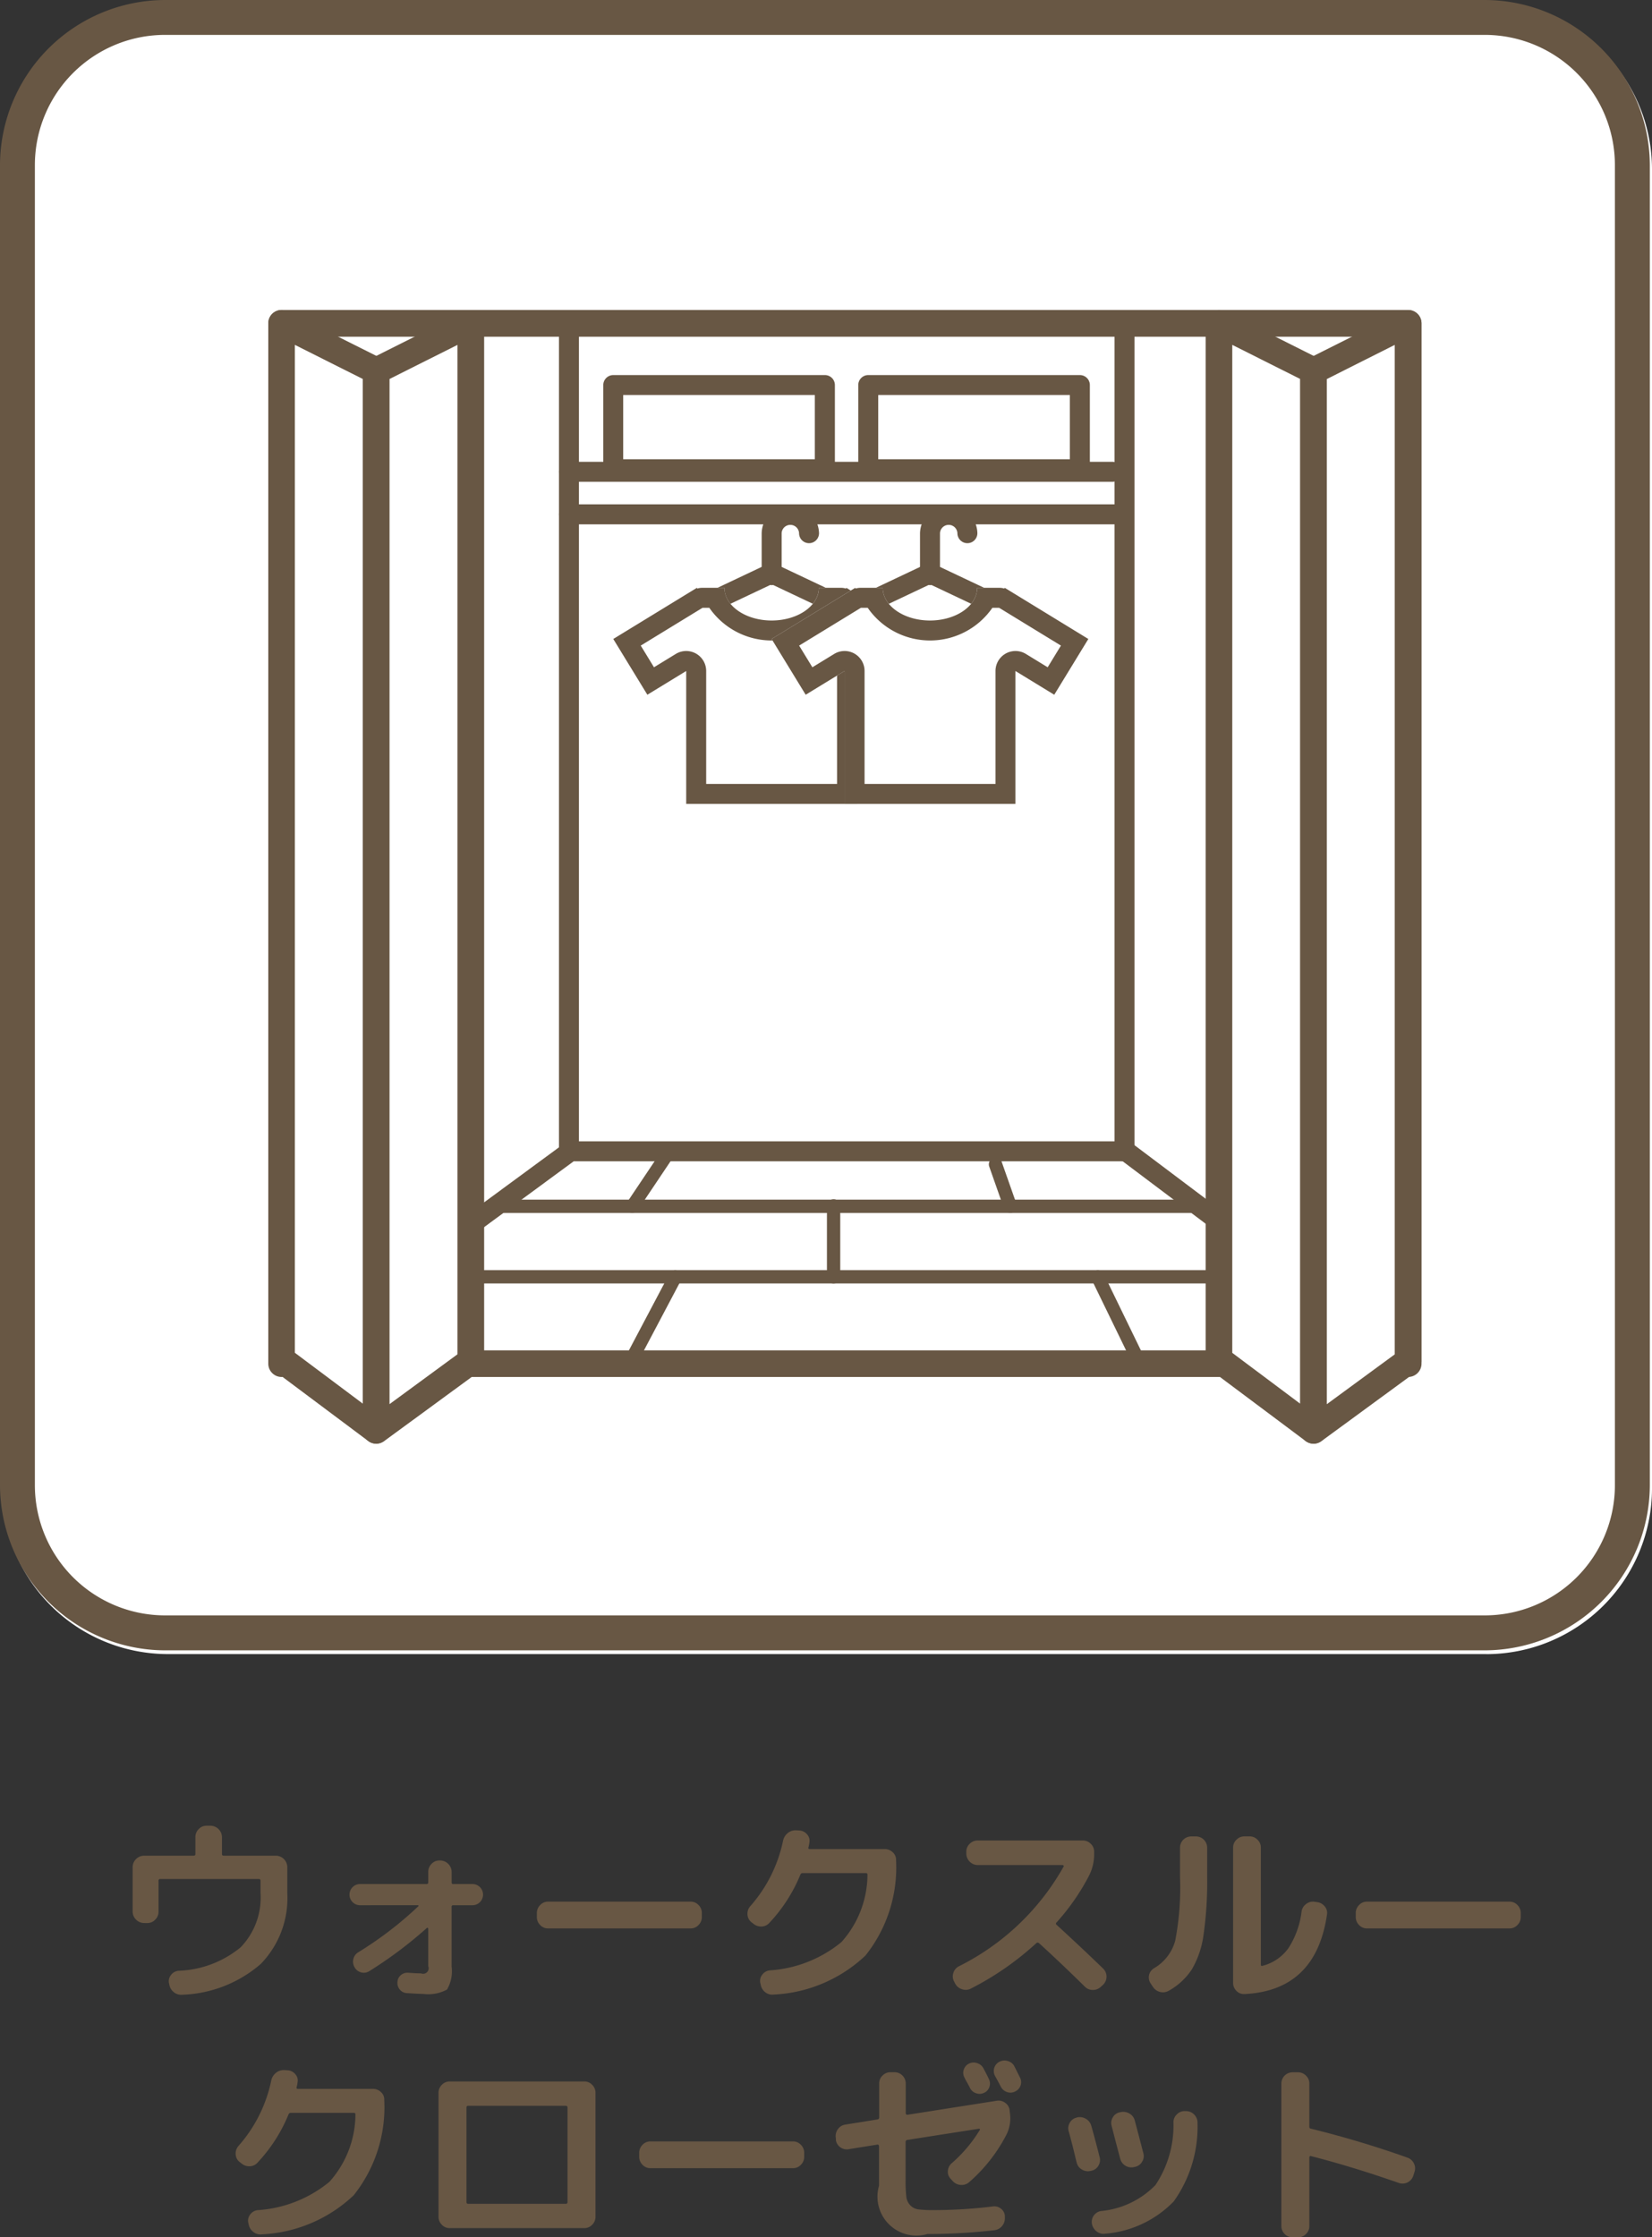 <svg id="グループ_1551" data-name="グループ 1551" xmlns="http://www.w3.org/2000/svg" xmlns:xlink="http://www.w3.org/1999/xlink" width="90" height="121.841" viewBox="0 0 90 121.841">
  <rect x="0" y="0" width="90" height="121.841" fill="#333333" stroke="none"/>
  <defs>
    <clipPath id="clip-path">
      <rect id="長方形_23494" data-name="長方形 23494" width="90" height="121.841" fill="none"/>
    </clipPath>
  </defs>
  <g id="グループ_1546" data-name="グループ 1546" transform="translate(0)">
    <g id="グループ_1545" data-name="グループ 1545" clip-path="url(#clip-path)">
      <path id="パス_9833" data-name="パス 9833" d="M81.18,90.426H9.357A9.029,9.029,0,0,1,.328,81.4V9.574A9.029,9.029,0,0,1,9.357.545H81.18a9.029,9.029,0,0,1,9.029,9.029V81.4a9.029,9.029,0,0,1-9.029,9.029" transform="translate(-0.209 -0.347)" fill="#fff"/>
    </g>
  </g>
  <g id="グループ_1548" data-name="グループ 1548" transform="translate(0)">
    <g id="グループ_1547" data-name="グループ 1547" clip-path="url(#clip-path)">
      <path id="パス_9834" data-name="パス 9834" d="M41.342,184.012a.544.544,0,0,1-.323-.982l15.735-11.564a.546.546,0,0,1,.322-.106H87.344a.546.546,0,0,1,.327.109l15.372,11.564a.544.544,0,0,1-.654.87L87.162,172.448H57.255L41.664,183.906a.542.542,0,0,1-.322.106" transform="translate(-26 -109.206)" fill="#685744"/>
      <path id="パス_9835" data-name="パス 9835" d="M80.893,1.9a7.094,7.094,0,0,1,7.086,7.086v71.9a7.094,7.094,0,0,1-7.086,7.086H8.988A7.094,7.094,0,0,1,1.9,80.893V8.988A7.094,7.094,0,0,1,8.988,1.9Zm0-1.9H8.988A9.014,9.014,0,0,0,0,8.988v71.9a9.015,9.015,0,0,0,8.988,8.988H80.893a9.015,9.015,0,0,0,8.988-8.988V8.988A9.015,9.015,0,0,0,80.893,0" fill="#685744"/>
      <path id="パス_9836" data-name="パス 9836" d="M102.4,104.649H41.023a.725.725,0,0,1-.725-.725V47.268a.725.725,0,0,1,.725-.725H102.4a.725.725,0,0,1,.725.725v56.655a.725.725,0,0,1-.725.725M41.749,103.2h59.923v-55.2H41.749Z" transform="translate(-25.682 -29.661)" fill="#685744"/>
      <path id="パス_9837" data-name="パス 9837" d="M110.29,89.375h-9.148a1.222,1.222,0,0,1-.523-2.326l4.574-2.164a1.22,1.22,0,0,1,1.045,0l4.574,2.164a1.222,1.222,0,0,1-.522,2.326m-4.631-3.506-4.574,2.164a.134.134,0,0,0,.057.255h9.148a.134.134,0,0,0,.057-.255l-4.574-2.164a.133.133,0,0,0-.114,0" transform="translate(-63.677 -54.022)" fill="#685744"/>
      <path id="パス_9838" data-name="パス 9838" d="M114.947,80.168a.544.544,0,0,1-.544-.544V77.34a1.563,1.563,0,0,1,3.125,0,.544.544,0,1,1-1.088,0,.475.475,0,0,0-.949,0v2.285a.544.544,0,0,1-.544.544" transform="translate(-72.908 -48.303)" fill="#685744"/>
      <path id="パス_9839" data-name="パス 9839" d="M109.371,91.045l-4.556-2.786-.025.04a.874.874,0,0,0-.261-.04h-1.215c0,.983-1.151,1.78-2.571,1.78s-2.572-.8-2.572-1.78H96.957a.876.876,0,0,0-.261.04l-.024-.04-4.556,2.786,1.857,3.037,2.116-1.294v7.237h9.31V92.788l2.116,1.294Z" transform="translate(-58.705 -56.247)" fill="#fff"/>
      <path id="パス_9840" data-name="パス 9840" d="M104.4,88.259h0Zm-7.38,1.078h0m7.475.01.02.005,3.358,2.053-.722,1.181-1.188-.726a1.088,1.088,0,0,0-1.656.929v6.149H97.177V92.789a1.088,1.088,0,0,0-1.656-.929l-1.187.726-.722-1.181,3.358-2.053.02-.005h.358a4.13,4.13,0,0,0,6.792,0h.358m.317-1.088-.025.04a.862.862,0,0,0-.261-.04h-1.214c0,.983-1.151,1.78-2.571,1.78s-2.571-.8-2.571-1.78H96.958a.866.866,0,0,0-.262.04l-.024-.04-4.556,2.786,1.857,3.037,2.116-1.293v7.237h9.31V92.789l2.116,1.293,1.857-3.037Z" transform="translate(-58.705 -56.247)" fill="#685744"/>
      <path id="パス_9841" data-name="パス 9841" d="M134.077,89.375h-9.148a1.222,1.222,0,0,1-.523-2.326l4.574-2.164a1.218,1.218,0,0,1,1.045,0l4.574,2.164a1.222,1.222,0,0,1-.522,2.326m-4.631-3.506-4.574,2.164a.134.134,0,0,0,.057.255h9.148a.134.134,0,0,0,.057-.255l-4.574-2.164a.133.133,0,0,0-.114,0" transform="translate(-78.836 -54.021)" fill="#685744"/>
      <path id="パス_9842" data-name="パス 9842" d="M138.733,80.168a.544.544,0,0,1-.544-.544V77.34a1.563,1.563,0,0,1,3.125,0,.544.544,0,1,1-1.088,0,.475.475,0,0,0-.949,0v2.285a.544.544,0,0,1-.544.544" transform="translate(-88.067 -48.303)" fill="#685744"/>
      <path id="パス_9843" data-name="パス 9843" d="M133.158,91.045,128.6,88.259l-.025.04a.874.874,0,0,0-.261-.04H127.1c0,.983-1.151,1.78-2.571,1.78s-2.572-.8-2.572-1.78h-1.215a.875.875,0,0,0-.261.04l-.024-.04L115.9,91.045l1.857,3.037,2.116-1.294v7.237h9.31V92.788l2.116,1.294Z" transform="translate(-73.864 -56.247)" fill="#fff"/>
      <path id="パス_9844" data-name="パス 9844" d="M128.19,88.259h0Zm-7.38,1.078h0m7.475.01.02.005,3.358,2.053-.722,1.181-1.187-.726a1.088,1.088,0,0,0-1.656.929v6.149h-7.133V92.789a1.088,1.088,0,0,0-1.656-.929l-1.187.726-.722-1.181,3.358-2.053.02-.005h.358a4.13,4.13,0,0,0,6.792,0h.358m.317-1.088-.025.04a.862.862,0,0,0-.261-.04H127.1c0,.983-1.151,1.78-2.571,1.78s-2.572-.8-2.572-1.78h-1.215a.864.864,0,0,0-.261.04l-.024-.04L115.9,91.045l1.857,3.037,2.116-1.293v7.237h9.31V92.789l2.116,1.293,1.857-3.037Z" transform="translate(-73.864 -56.247)" fill="#685744"/>
      <path id="パス_9845" data-name="パス 9845" d="M114.459,76.814H84.5a.544.544,0,0,1,0-1.088h29.959a.544.544,0,0,1,0,1.088" transform="translate(-53.504 -48.26)" fill="#685744"/>
      <path id="パス_9846" data-name="パス 9846" d="M114.1,70.428H84.5a.544.544,0,0,1,0-1.088h29.6a.544.544,0,0,1,0,1.088" transform="translate(-53.504 -44.19)" fill="#685744"/>
      <path id="パス_9847" data-name="パス 9847" d="M84.5,93.222a.544.544,0,0,1-.544-.544V47.587a.544.544,0,1,1,1.088,0V92.678a.544.544,0,0,1-.544.544" transform="translate(-53.504 -29.98)" fill="#685744"/>
      <path id="パス_9848" data-name="パス 9848" d="M167.946,93.4a.544.544,0,0,1-.544-.544V47.859a.544.544,0,0,1,1.088,0V92.851a.544.544,0,0,1-.544.544" transform="translate(-106.684 -30.153)" fill="#685744"/>
      <path id="パス_9849" data-name="パス 9849" d="M42.3,48.543l5.154,2.584v57.705L42.3,104.978Z" transform="translate(-26.956 -30.936)" fill="#fff"/>
      <path id="パス_9850" data-name="パス 9850" d="M46.178,108.282a.725.725,0,0,1-.434-.144l-5.154-3.853a.726.726,0,0,1-.291-.581V47.269a.725.725,0,0,1,1.05-.649L46.5,49.2a.725.725,0,0,1,.4.649v57.7a.726.726,0,0,1-.725.725m-4.429-4.942,3.7,2.769V50.3l-3.7-1.857Z" transform="translate(-25.682 -29.662)" fill="#685744"/>
      <path id="パス_9851" data-name="パス 9851" d="M56.509,108.831l5.154-3.774V48.542l-5.154,2.584Z" transform="translate(-36.013 -30.935)" fill="#fff"/>
      <path id="パス_9852" data-name="パス 9852" d="M55.234,108.282a.725.725,0,0,1-.725-.725v-57.7a.725.725,0,0,1,.4-.649l5.154-2.584a.725.725,0,0,1,1.051.649v56.515a.726.726,0,0,1-.3.585l-5.154,3.774a.726.726,0,0,1-.429.14M55.96,50.3v55.827l3.7-2.712V48.444Z" transform="translate(-34.738 -29.661)" fill="#685744"/>
      <path id="パス_9853" data-name="パス 9853" d="M183.087,48.543l5.154,2.584v57.705l-5.154-3.853Z" transform="translate(-116.68 -30.936)" fill="#fff"/>
      <path id="パス_9854" data-name="パス 9854" d="M186.967,108.282a.725.725,0,0,1-.434-.144l-5.154-3.853a.726.726,0,0,1-.291-.581V47.269a.725.725,0,0,1,1.05-.649l5.154,2.584a.725.725,0,0,1,.4.649v57.7a.726.726,0,0,1-.725.725m-4.429-4.942,3.7,2.769V50.3l-3.7-1.857Z" transform="translate(-115.405 -29.662)" fill="#685744"/>
      <path id="パス_9855" data-name="パス 9855" d="M197.3,108.831l5.154-3.774V48.542L197.3,51.126Z" transform="translate(-125.736 -30.935)" fill="#fff"/>
      <path id="パス_9856" data-name="パス 9856" d="M196.022,108.282a.725.725,0,0,1-.725-.725v-57.7a.725.725,0,0,1,.4-.649l5.154-2.584a.725.725,0,0,1,1.051.649v56.515a.726.726,0,0,1-.3.585l-5.154,3.774a.726.726,0,0,1-.429.14m.725-57.982v55.827l3.7-2.712V48.444Z" transform="translate(-124.461 -29.661)" fill="#685744"/>
      <rect id="長方形_23495" data-name="長方形 23495" width="11.529" height="4.584" transform="translate(33.411 20.97)" fill="#fff"/>
      <path id="パス_9857" data-name="パス 9857" d="M102.689,61.987H91.16a.544.544,0,0,1-.544-.544V56.859a.544.544,0,0,1,.544-.544h11.529a.544.544,0,0,1,.544.544v4.584a.544.544,0,0,1-.544.544M91.7,60.9h10.441V57.4H91.7Z" transform="translate(-57.749 -35.889)" fill="#685744"/>
      <rect id="長方形_23496" data-name="長方形 23496" width="11.529" height="4.584" transform="translate(47.302 20.97)" fill="#fff"/>
      <path id="パス_9858" data-name="パス 9858" d="M140.986,61.987H129.457a.544.544,0,0,1-.544-.544V56.859a.544.544,0,0,1,.544-.544h11.529a.544.544,0,0,1,.544.544v4.584a.544.544,0,0,1-.544.544M130,60.9h10.441V57.4H130Z" transform="translate(-82.155 -35.889)" fill="#685744"/>
      <path id="パス_9859" data-name="パス 9859" d="M112.437,180.845H74.526a.363.363,0,0,1,0-.725h37.911a.363.363,0,1,1,0,.725" transform="translate(-47.263 -114.789)" fill="#685744"/>
      <path id="パス_9860" data-name="パス 9860" d="M111.976,191.429H71.526a.363.363,0,1,1,0-.725h40.45a.363.363,0,1,1,0,.725" transform="translate(-45.352 -121.534)" fill="#685744"/>
      <path id="パス_9861" data-name="パス 9861" d="M94.351,175.581a.363.363,0,0,1-.3-.565l2.012-3a.363.363,0,1,1,.6.4l-2.012,3a.362.362,0,0,1-.3.16" transform="translate(-59.898 -109.525)" fill="#685744"/>
      <path id="パス_9862" data-name="パス 9862" d="M149.693,176.852a.362.362,0,0,1-.342-.242l-.8-2.272a.363.363,0,1,1,.684-.242l.8,2.272a.363.363,0,0,1-.342.484" transform="translate(-94.654 -110.796)" fill="#685744"/>
      <path id="パス_9863" data-name="パス 9863" d="M124.569,184.684a.363.363,0,0,1-.363-.363v-3.839a.363.363,0,1,1,.725,0v3.839a.363.363,0,0,1-.363.363" transform="translate(-79.155 -114.789)" fill="#685744"/>
      <path id="パス_9864" data-name="パス 9864" d="M93.9,196.158a.363.363,0,0,1-.321-.532l2.5-4.729a.363.363,0,0,1,.642.338l-2.5,4.729a.364.364,0,0,1-.321.193" transform="translate(-59.609 -121.534)" fill="#685744"/>
      <path id="パス_9865" data-name="パス 9865" d="M166.547,196.158a.362.362,0,0,1-.326-.2l-2.3-4.729a.363.363,0,0,1,.653-.317l2.3,4.729a.363.363,0,0,1-.326.521" transform="translate(-104.443 -121.534)" fill="#685744"/>
    </g>
  </g>
  <g id="グループ_1550" data-name="グループ 1550" transform="translate(0)">
    <g id="グループ_1549" data-name="グループ 1549" clip-path="url(#clip-path)">
      <path id="パス_9866" data-name="パス 9866" d="M20.539,279.419a.633.633,0,0,1-.62-.62v-2.427a.633.633,0,0,1,.62-.62h2.7c.065,0,.1-.029.1-.087v-.925a.6.6,0,0,1,.18-.435.578.578,0,0,1,.43-.185h.217a.632.632,0,0,1,.62.62v.925c0,.058.033.087.1.087h2.84a.633.633,0,0,1,.62.62v1.415a5.144,5.144,0,0,1-1.442,3.857,6.877,6.877,0,0,1-4.282,1.681.626.626,0,0,1-.462-.142.67.67,0,0,1-.245-.424l-.021-.087a.549.549,0,0,1,.125-.435.567.567,0,0,1,.408-.218,5.618,5.618,0,0,0,3.379-1.279,3.9,3.9,0,0,0,1.082-2.954v-.664q0-.1-.087-.1H21.431a.087.087,0,0,0-.1.1V278.8a.6.6,0,0,1-.18.435.576.576,0,0,1-.429.185Z" transform="translate(-12.694 -174.694)" fill="#685744"/>
      <path id="パス_9867" data-name="パス 9867" d="M53.137,281.777a.577.577,0,1,1,0-1.153h3.59c.066,0,.1-.029.1-.087v-.577a.6.6,0,0,1,.18-.435.578.578,0,0,1,.43-.185h.044a.632.632,0,0,1,.62.62v.577a.077.077,0,0,0,.087.087h1.023a.577.577,0,1,1,0,1.153H58.186a.077.077,0,0,0-.087.087v3.243a1.976,1.976,0,0,1-.25,1.262,2.133,2.133,0,0,1-1.284.239q-.2,0-.892-.044a.523.523,0,0,1-.392-.19.546.546,0,0,1-.131-.419.5.5,0,0,1,.19-.375.541.541,0,0,1,.408-.125q.457.033.686.033a.3.3,0,0,0,.392-.392v-2.046q0-.022-.033-.038c-.022-.011-.037-.009-.044.005a22.647,22.647,0,0,1-3.134,2.35.555.555,0,0,1-.452.065.562.562,0,0,1-.354-.283.6.6,0,0,1-.06-.452.581.581,0,0,1,.277-.365,19.713,19.713,0,0,0,3.253-2.492.031.031,0,0,0,.016-.038c0-.018-.013-.027-.027-.027Z" transform="translate(-33.496 -178.021)" fill="#685744"/>
      <path id="パス_9868" data-name="パス 9868" d="M81.249,286.978a.577.577,0,0,1-.43-.185.6.6,0,0,1-.18-.435v-.218a.605.605,0,0,1,.18-.435.578.578,0,0,1,.43-.185h7.769a.577.577,0,0,1,.429.185.6.6,0,0,1,.18.435v.218a.6.6,0,0,1-.18.435.575.575,0,0,1-.429.185Z" transform="translate(-51.391 -181.959)" fill="#685744"/>
      <path id="パス_9869" data-name="パス 9869" d="M112.582,279.879l-.1-.076a.569.569,0,0,1-.2-.419.606.606,0,0,1,.152-.441,7.769,7.769,0,0,0,1.785-3.558.72.72,0,0,1,.256-.424.667.667,0,0,1,.463-.152l.185.011a.587.587,0,0,1,.413.218.509.509,0,0,1,.119.435,1.781,1.781,0,0,1-.054.272q-.022.087.076.087h4.08a.617.617,0,0,1,.446.18.544.544,0,0,1,.174.43,7.688,7.688,0,0,1-1.665,5.185,7.8,7.8,0,0,1-4.995,2.127.622.622,0,0,1-.473-.131A.654.654,0,0,1,113,283.2l-.022-.087a.542.542,0,0,1,.109-.441.579.579,0,0,1,.4-.234,6.85,6.85,0,0,0,3.912-1.54,5.531,5.531,0,0,0,1.42-3.672.077.077,0,0,0-.087-.087h-3.438a.128.128,0,0,0-.131.087,8.559,8.559,0,0,1-1.686,2.622.576.576,0,0,1-.435.2.642.642,0,0,1-.457-.169" transform="translate(-71.56 -175.133)" fill="#685744"/>
      <path id="パス_9870" data-name="パス 9870" d="M143.235,284.131l-.054-.109a.569.569,0,0,1-.044-.462.6.6,0,0,1,.294-.365,13.388,13.388,0,0,0,5.713-5.43q.022-.022,0-.054a.064.064,0,0,0-.054-.033h-4.625a.631.631,0,0,1-.62-.62v-.109a.578.578,0,0,1,.185-.43.6.6,0,0,1,.436-.18h5.723a.6.6,0,0,1,.435.18.578.578,0,0,1,.185.43v.109a2.572,2.572,0,0,1-.272,1.186,12.181,12.181,0,0,1-1.774,2.557.082.082,0,0,0,0,.131q1.425,1.306,2.535,2.383a.6.6,0,0,1,.185.435.616.616,0,0,1-.174.435l-.131.12a.622.622,0,0,1-.44.174.6.6,0,0,1-.441-.185q-1.372-1.349-2.5-2.372a.115.115,0,0,0-.141.011,16,16,0,0,1-3.559,2.47.607.607,0,0,1-.484.038.618.618,0,0,1-.375-.31" transform="translate(-91.201 -176.109)" fill="#685744"/>
      <path id="パス_9871" data-name="パス 9871" d="M172.773,283.923l-.131-.2a.584.584,0,0,1,.207-.816,2.484,2.484,0,0,0,1.143-1.491,15.251,15.251,0,0,0,.261-3.471v-1.6a.613.613,0,0,1,.609-.609h.261a.613.613,0,0,1,.609.609v1.6a20.154,20.154,0,0,1-.2,3.172,5.027,5.027,0,0,1-.631,1.855,3.6,3.6,0,0,1-1.252,1.164.636.636,0,0,1-.478.071.655.655,0,0,1-.4-.288m4.984.4a.544.544,0,0,1-.43-.174.606.606,0,0,1-.179-.435v-7.367a.577.577,0,0,1,.185-.43.6.6,0,0,1,.435-.18h.272a.6.6,0,0,1,.435.18.578.578,0,0,1,.185.43v6.376c0,.058.029.08.087.065a2.5,2.5,0,0,0,1.415-.963,4.727,4.727,0,0,0,.718-2.008.613.613,0,0,1,.25-.4.593.593,0,0,1,.446-.12l.152.022a.619.619,0,0,1,.413.234.54.54,0,0,1,.12.452q-.609,4.135-4.5,4.32" transform="translate(-109.967 -175.727)" fill="#685744"/>
      <path id="パス_9872" data-name="パス 9872" d="M204.249,286.978a.576.576,0,0,1-.43-.185.6.6,0,0,1-.18-.435v-.218a.605.605,0,0,1,.18-.435.578.578,0,0,1,.43-.185h7.769a.577.577,0,0,1,.429.185.6.6,0,0,1,.18.435v.218a.6.6,0,0,1-.18.435.575.575,0,0,1-.429.185Z" transform="translate(-129.778 -181.959)" fill="#685744"/>
      <path id="パス_9873" data-name="パス 9873" d="M35.707,315.879l-.1-.076a.569.569,0,0,1-.2-.419.606.606,0,0,1,.152-.441,7.77,7.77,0,0,0,1.785-3.558.72.72,0,0,1,.256-.424.667.667,0,0,1,.463-.152l.185.011a.587.587,0,0,1,.413.218.509.509,0,0,1,.119.435,1.778,1.778,0,0,1-.054.272q-.022.087.076.087h4.08a.617.617,0,0,1,.446.18.544.544,0,0,1,.174.43,7.688,7.688,0,0,1-1.665,5.185,7.8,7.8,0,0,1-4.995,2.127.621.621,0,0,1-.473-.131.654.654,0,0,1-.256-.424l-.022-.087a.542.542,0,0,1,.109-.441.579.579,0,0,1,.4-.234,6.851,6.851,0,0,0,3.912-1.54,5.531,5.531,0,0,0,1.42-3.672.077.077,0,0,0-.087-.087H38.417a.128.128,0,0,0-.131.087,8.56,8.56,0,0,1-1.686,2.622.576.576,0,0,1-.435.2.642.642,0,0,1-.457-.169" transform="translate(-22.568 -198.075)" fill="#685744"/>
      <path id="パス_9874" data-name="パス 9874" d="M66.474,320.507a.578.578,0,0,1-.429-.185.6.6,0,0,1-.18-.435V313.14a.6.6,0,0,1,.18-.435.578.578,0,0,1,.429-.185h7.334a.578.578,0,0,1,.43.185.6.6,0,0,1,.18.435v6.746a.6.6,0,0,1-.18.435.578.578,0,0,1-.43.185H66.474Zm.914-6.561v5.136c0,.065.029.1.087.1h5.331c.058,0,.087-.033.087-.1v-5.136c0-.065-.029-.1-.087-.1H67.475c-.058,0-.087.033-.087.1" transform="translate(-41.975 -199.166)" fill="#685744"/>
      <path id="パス_9875" data-name="パス 9875" d="M96.624,322.978a.577.577,0,0,1-.43-.185.6.6,0,0,1-.18-.435v-.218a.605.605,0,0,1,.18-.435.578.578,0,0,1,.43-.185h7.769a.577.577,0,0,1,.429.185.6.6,0,0,1,.18.435v.218a.6.6,0,0,1-.18.435.575.575,0,0,1-.429.185Z" transform="translate(-61.19 -204.902)" fill="#685744"/>
      <path id="パス_9876" data-name="パス 9876" d="M125.535,313.692l-.011-.12a.624.624,0,0,1,.115-.457.594.594,0,0,1,.4-.25l1.763-.283a.1.1,0,0,0,.087-.1v-1.861a.577.577,0,0,1,.185-.43.6.6,0,0,1,.435-.18h.218a.613.613,0,0,1,.609.609v1.632a.079.079,0,0,0,.033.06.066.066,0,0,0,.066.016l4.853-.762a.59.59,0,0,1,.462.109.569.569,0,0,1,.245.4l.011.12a2.005,2.005,0,0,1-.163,1.175,8.714,8.714,0,0,1-2.057,2.633.619.619,0,0,1-.452.147.646.646,0,0,1-.441-.212l-.109-.12a.541.541,0,0,1-.152-.435.6.6,0,0,1,.207-.413,7.717,7.717,0,0,0,1.534-1.817q.022-.054-.044-.065l-3.9.609a.106.106,0,0,0-.1.109V315.9a7.428,7.428,0,0,0,.038.887.808.808,0,0,0,.217.473.758.758,0,0,0,.452.223,6.645,6.645,0,0,0,.837.038,26.933,26.933,0,0,0,3.21-.2.566.566,0,0,1,.446.125.532.532,0,0,1,.207.408v.076a.651.651,0,0,1-.152.457.635.635,0,0,1-.424.229,31.849,31.849,0,0,1-3.645.207,2.122,2.122,0,0,1-2.634-2.633V314.04a.1.1,0,0,0-.027-.065.053.053,0,0,0-.06-.022l-1.567.25a.6.6,0,0,1-.7-.511m6.969-3.819a.547.547,0,0,1,.277-.326.559.559,0,0,1,.446-.033.573.573,0,0,1,.348.283c.036.065.087.161.152.288s.112.223.141.288a.551.551,0,0,1,.033.441.526.526,0,0,1-.294.321.551.551,0,0,1-.429.022.569.569,0,0,1-.332-.283c-.029-.065-.08-.161-.152-.288s-.124-.223-.152-.288a.527.527,0,0,1-.038-.424m2.758-.185.158.316.147.294a.542.542,0,0,1,.033.435.565.565,0,0,1-.294.326.551.551,0,0,1-.441.033.6.6,0,0,1-.342-.294q-.1-.2-.316-.588a.568.568,0,0,1-.038-.441.543.543,0,0,1,.288-.332.588.588,0,0,1,.457-.033.571.571,0,0,1,.349.283" transform="translate(-79.992 -197.161)" fill="#685744"/>
      <path id="パス_9877" data-name="パス 9877" d="M160.911,319.785q-.261-1.1-.435-1.708a.587.587,0,0,1,.065-.468.562.562,0,0,1,.37-.272l.022-.011a.653.653,0,0,1,.473.071.623.623,0,0,1,.3.375q.217.762.457,1.719a.58.58,0,0,1-.065.462.563.563,0,0,1-.381.277l-.054.011a.624.624,0,0,1-.473-.082.577.577,0,0,1-.277-.375m5.985-2.8a.594.594,0,0,1,.435.207.625.625,0,0,1,.163.457A6.987,6.987,0,0,1,166.2,321.9a5.844,5.844,0,0,1-3.716,1.757.6.6,0,0,1-.473-.114.676.676,0,0,1-.267-.419.6.6,0,0,1,.49-.7,4.755,4.755,0,0,0,2.971-1.415,5.843,5.843,0,0,0,.979-3.439.6.6,0,0,1,.2-.424.575.575,0,0,1,.435-.163Zm-2.862,3.047a.622.622,0,0,1-.468-.076.605.605,0,0,1-.283-.381q-.1-.359-.468-1.785a.588.588,0,0,1,.065-.468.563.563,0,0,1,.37-.272l.054-.011a.656.656,0,0,1,.479.076.6.6,0,0,1,.293.381q.3,1.132.468,1.785a.568.568,0,0,1-.071.462.581.581,0,0,1-.386.277Z" transform="translate(-102.256 -202.014)" fill="#685744"/>
      <path id="パス_9878" data-name="パス 9878" d="M193.074,320.128a.613.613,0,0,1-.61-.609v-7.769a.613.613,0,0,1,.61-.609h.294a.6.6,0,0,1,.435.18.578.578,0,0,1,.185.43v2.35c0,.065.025.1.076.109a54.524,54.524,0,0,1,5.267,1.578.619.619,0,0,1,.354.316.594.594,0,0,1,.027.479l-.065.207a.617.617,0,0,1-.773.381q-2.579-.9-4.81-1.469a.046.046,0,0,0-.054.016.092.092,0,0,0-.022.06v3.743a.578.578,0,0,1-.185.43.6.6,0,0,1-.435.18Z" transform="translate(-122.656 -198.287)" fill="#685744"/>
    </g>
  </g>
</svg>
